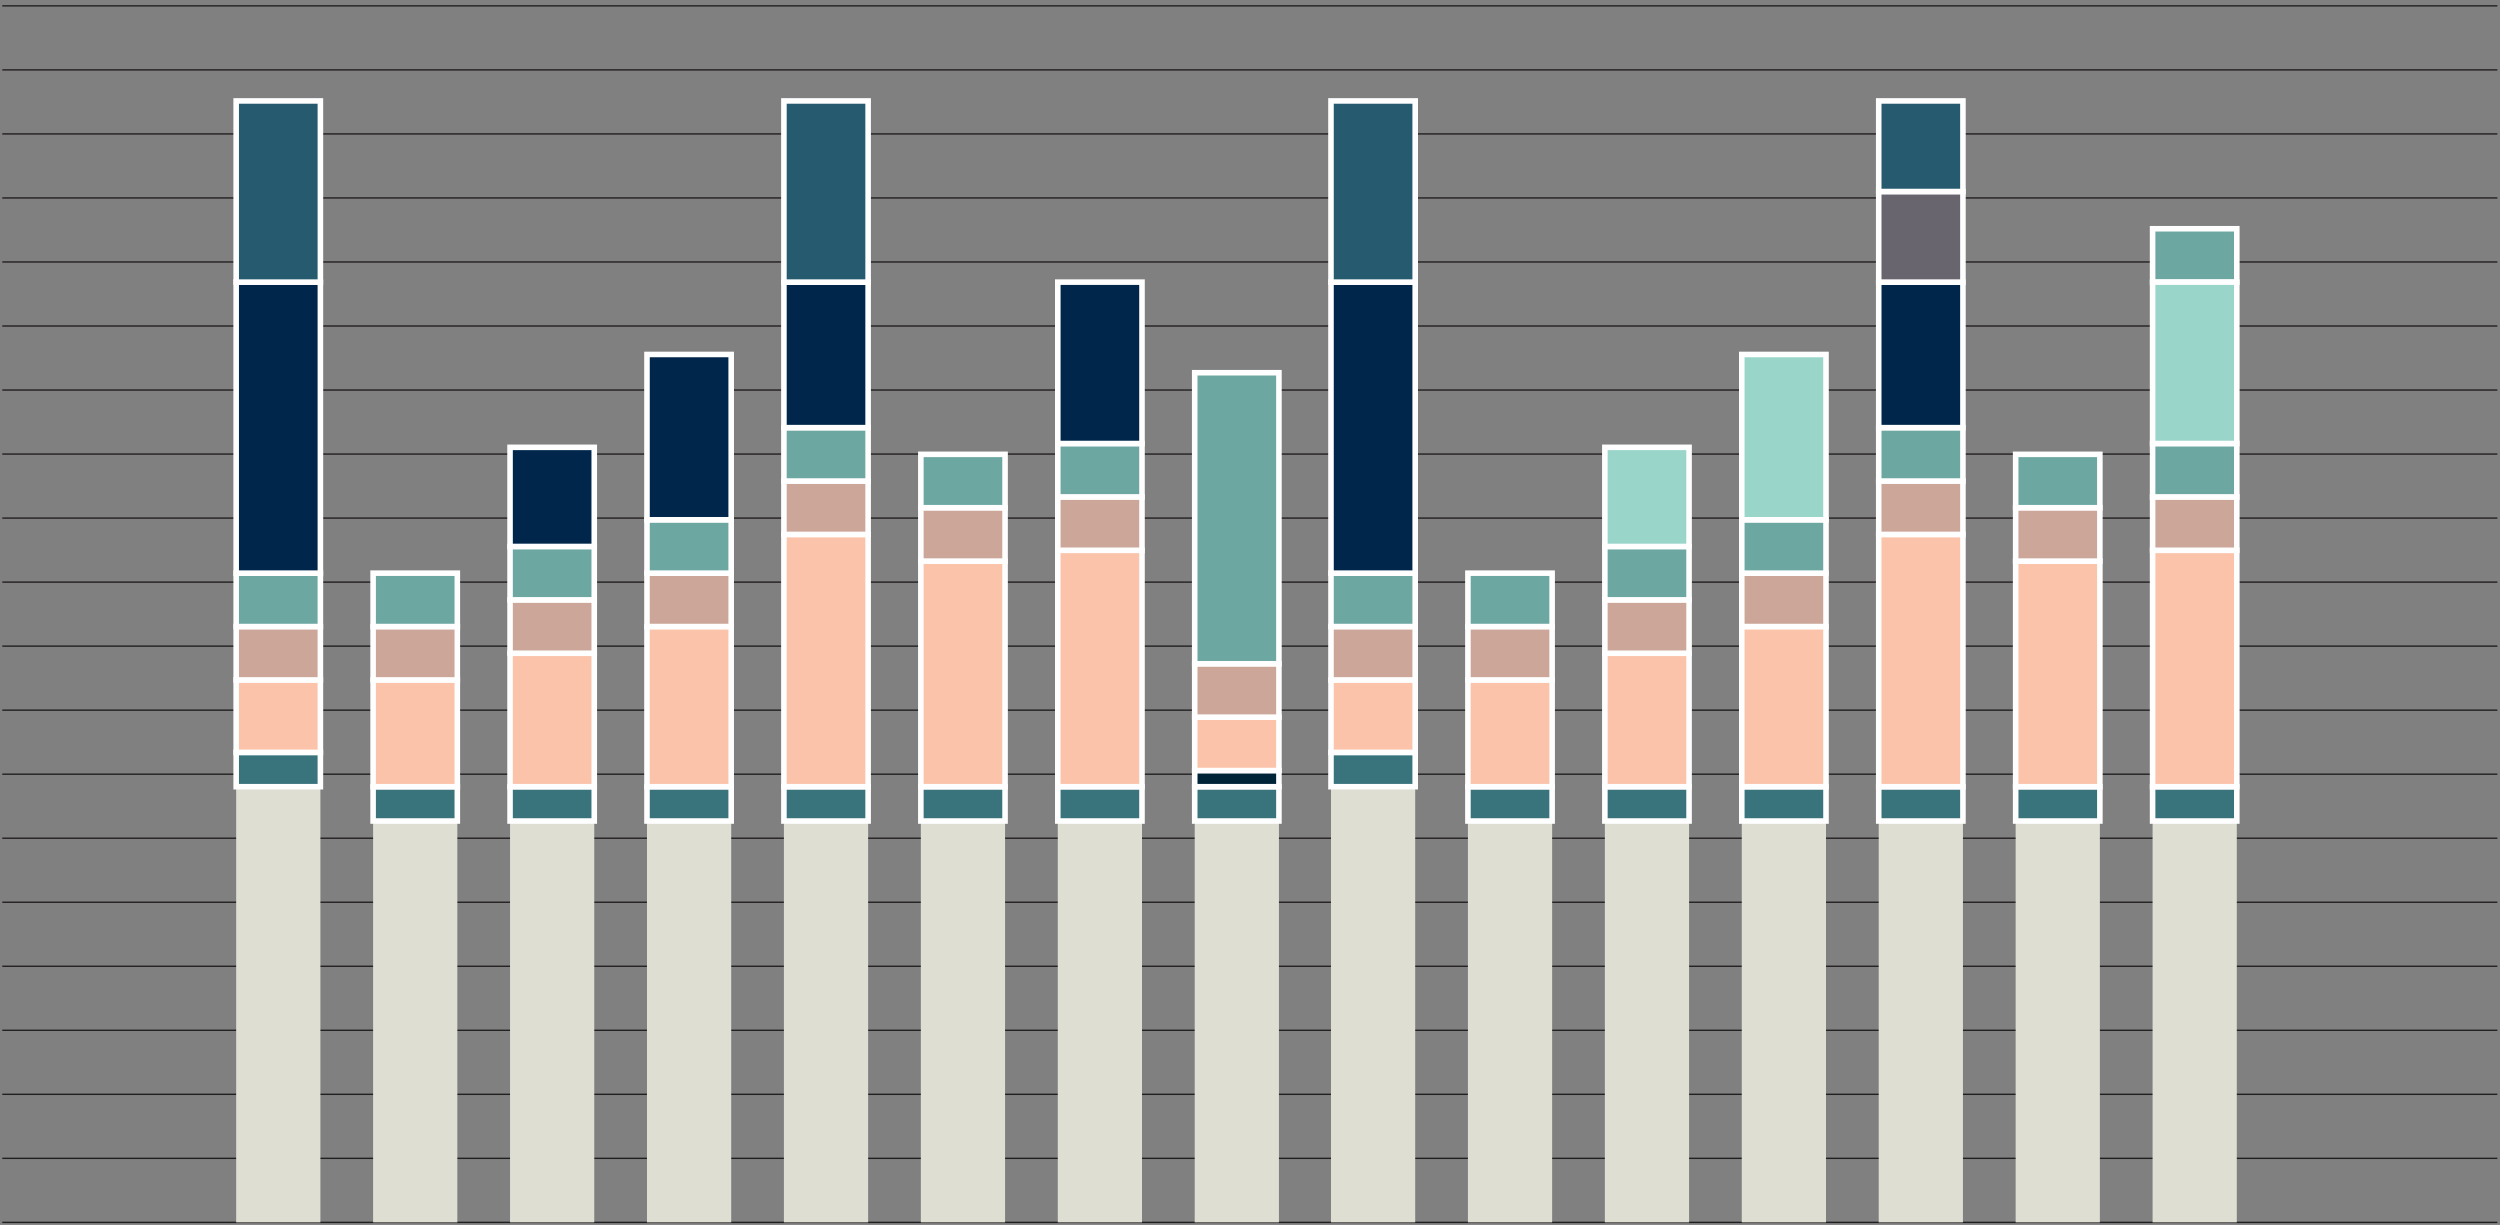 <?xml version="1.0" encoding="UTF-8" standalone="no"?>
<svg width="449px" height="220px" viewBox="0 0 449 220" version="1.1" xmlns="http://www.w3.org/2000/svg" xmlns:xlink="http://www.w3.org/1999/xlink">
    <rect x="0" y="0" width="449" height="220" fill="#808080" stroke="none"/>
    <!-- Generator: Sketch 43.2 (39069) - http://www.bohemiancoding.com/sketch -->
    <title>Group 252</title>
    <desc>Created with Sketch.</desc>
    <defs></defs>
    <g id="Page-1" stroke="none" stroke-width="1" fill="none" fill-rule="evenodd">
        <g transform="translate(0, 1)" id="Group-252">
            <g>
                <path d="M0.414,218.538 L448.527,218.538" id="Stroke-63" stroke="#221F20" stroke-width="0.25"></path>
                <path d="M0.414,207.038 L448.527,207.038" id="Stroke-64" stroke="#221F20" stroke-width="0.25"></path>
                <path d="M0.414,195.539 L448.527,195.539" id="Stroke-65" stroke="#221F20" stroke-width="0.25"></path>
                <path d="M0.414,184.04 L448.527,184.04" id="Stroke-66" stroke="#221F20" stroke-width="0.25"></path>
                <path d="M0.414,172.541 L448.527,172.541" id="Stroke-67" stroke="#221F20" stroke-width="0.25"></path>
                <path d="M0.414,161.042 L448.527,161.042" id="Stroke-68" stroke="#221F20" stroke-width="0.25"></path>
                <path d="M0.414,149.543 L448.527,149.543" id="Stroke-69" stroke="#221F20" stroke-width="0.25"></path>
                <path d="M0.414,138.044 L448.527,138.044" id="Stroke-70" stroke="#221F20" stroke-width="0.25"></path>
                <path d="M0.414,126.544 L448.527,126.544" id="Stroke-71" stroke="#221F20" stroke-width="0.25"></path>
                <path d="M0.414,115.045 L448.527,115.045" id="Stroke-72" stroke="#221F20" stroke-width="0.25"></path>
                <path d="M0.414,103.546 L448.527,103.546" id="Stroke-73" stroke="#221F20" stroke-width="0.25"></path>
                <path d="M0.414,92.047 L448.527,92.047" id="Stroke-74" stroke="#221F20" stroke-width="0.25"></path>
                <path d="M0.414,80.548 L448.527,80.548" id="Stroke-75" stroke="#221F20" stroke-width="0.25"></path>
                <path d="M0.414,69.049 L448.527,69.049" id="Stroke-76" stroke="#221F20" stroke-width="0.25"></path>
                <path d="M0.414,57.55 L448.527,57.55" id="Stroke-77" stroke="#221F20" stroke-width="0.25"></path>
                <path d="M0.414,46.05 L448.527,46.05" id="Stroke-78" stroke="#221F20" stroke-width="0.25"></path>
                <path d="M0.414,34.551 L448.527,34.551" id="Stroke-79" stroke="#221F20" stroke-width="0.25"></path>
                <path d="M0.414,23.052 L448.527,23.052" id="Stroke-80" stroke="#221F20" stroke-width="0.25"></path>
                <path d="M0.414,11.553 L448.527,11.553" id="Stroke-81" stroke="#221F20" stroke-width="0.25"></path>
                <path d="M0.414,0.054 L448.527,0.054" id="Stroke-82" stroke="#221F20" stroke-width="0.25"></path>
                <polygon id="Fill-83" fill="#DEDED3" points="42.417 218.538 57.542 218.538 57.542 140.293 42.417 140.293"></polygon>
                <polygon id="Fill-84" fill="#39747D" points="42.417 140.293 57.542 140.293 57.542 134.131 42.417 134.131"></polygon>
                <polygon id="Stroke-85" stroke="#FEFEFE" points="42.417 140.293 57.542 140.293 57.542 134.131 42.417 134.131"></polygon>
                <polygon id="Fill-86" fill="#FBC3AA" points="42.417 134.131 57.542 134.131 57.542 121.117 42.417 121.117"></polygon>
                <polygon id="Stroke-87" stroke="#FEFEFE" points="42.417 134.131 57.542 134.131 57.542 121.117 42.417 121.117"></polygon>
                <polygon id="Fill-88" fill="#CBA699" points="42.417 121.117 57.542 121.117 57.542 111.529 42.417 111.529"></polygon>
                <polygon id="Stroke-89" stroke="#FEFEFE" points="42.417 121.117 57.542 121.117 57.542 111.529 42.417 111.529"></polygon>
                <polygon id="Fill-90" fill="#6CA7A2" points="42.417 111.529 57.542 111.529 57.542 101.941 42.417 101.941"></polygon>
                <polygon id="Stroke-91" stroke="#FEFEFE" points="42.417 111.529 57.542 111.529 57.542 101.941 42.417 101.941"></polygon>
                <polygon id="Fill-92" fill="#00274B" points="42.417 101.941 57.542 101.941 57.542 49.67 42.417 49.67"></polygon>
                <polygon id="Stroke-93" stroke="#FEFEFE" points="42.417 101.941 57.542 101.941 57.542 49.67 42.417 49.67"></polygon>
                <polygon id="Fill-94" fill="#255A6F" points="42.417 49.671 57.542 49.671 57.542 17.128 42.417 17.128"></polygon>
                <polygon id="Stroke-95" stroke="#FEFEFE" points="42.417 49.671 57.542 49.671 57.542 17.128 42.417 17.128"></polygon>
                <polygon id="Fill-96" fill="#DEDED3" points="67.011 218.538 82.136 218.538 82.136 146.455 67.011 146.455"></polygon>
                <polygon id="Fill-97" fill="#39747D" points="67.011 146.455 82.136 146.455 82.136 140.293 67.011 140.293"></polygon>
                <polygon id="Stroke-98" stroke="#FEFEFE" points="67.011 146.455 82.136 146.455 82.136 140.293 67.011 140.293"></polygon>
                <polygon id="Fill-99" fill="#FBC3AA" points="67.011 140.293 82.136 140.293 82.136 121.117 67.011 121.117"></polygon>
                <polygon id="Stroke-100" stroke="#FEFEFE" points="67.011 140.293 82.136 140.293 82.136 121.117 67.011 121.117"></polygon>
                <polygon id="Fill-101" fill="#CBA699" points="67.011 121.117 82.136 121.117 82.136 111.529 67.011 111.529"></polygon>
                <polygon id="Stroke-102" stroke="#FEFEFE" points="67.011 121.117 82.136 121.117 82.136 111.529 67.011 111.529"></polygon>
                <polygon id="Fill-103" fill="#6CA7A2" points="67.011 111.529 82.136 111.529 82.136 101.941 67.011 101.941"></polygon>
                <polygon id="Stroke-104" stroke="#FEFEFE" points="67.011 111.529 82.136 111.529 82.136 101.941 67.011 101.941"></polygon>
                <polygon id="Fill-105" fill="#DEDED3" points="91.604 218.538 106.729 218.538 106.729 146.455 91.604 146.455"></polygon>
                <polygon id="Fill-106" fill="#39747D" points="91.604 146.455 106.729 146.455 106.729 140.293 91.604 140.293"></polygon>
                <polygon id="Stroke-107" stroke="#FEFEFE" points="91.604 146.455 106.729 146.455 106.729 140.293 91.604 140.293"></polygon>
                <polygon id="Fill-108" fill="#FBC3AA" points="91.604 140.293 106.729 140.293 106.729 116.323 91.604 116.323"></polygon>
                <polygon id="Stroke-109" stroke="#FEFEFE" points="91.604 140.293 106.729 140.293 106.729 116.323 91.604 116.323"></polygon>
                <polygon id="Fill-110" fill="#CBA699" points="91.604 116.323 106.729 116.323 106.729 106.735 91.604 106.735"></polygon>
                <polygon id="Stroke-111" stroke="#FEFEFE" points="91.604 116.323 106.729 116.323 106.729 106.735 91.604 106.735"></polygon>
                <polygon id="Fill-112" fill="#6CA7A2" points="91.604 106.735 106.729 106.735 106.729 97.147 91.604 97.147"></polygon>
                <polygon id="Stroke-113" stroke="#FEFEFE" points="91.604 106.735 106.729 106.735 106.729 97.147 91.604 97.147"></polygon>
                <polygon id="Fill-114" fill="#00274B" points="91.604 97.147 106.729 97.147 106.729 79.342 91.604 79.342"></polygon>
                <polygon id="Stroke-115" stroke="#FEFEFE" points="91.604 97.147 106.729 97.147 106.729 79.342 91.604 79.342"></polygon>
                <polygon id="Fill-116" fill="#DEDED3" points="116.198 218.538 131.323 218.538 131.323 146.455 116.198 146.455"></polygon>
                <polygon id="Fill-117" fill="#39747D" points="116.198 146.455 131.323 146.455 131.323 140.293 116.198 140.293"></polygon>
                <polygon id="Stroke-118" stroke="#FEFEFE" points="116.198 146.455 131.323 146.455 131.323 140.293 116.198 140.293"></polygon>
                <polygon id="Fill-119" fill="#FBC3AA" points="116.198 140.293 131.323 140.293 131.323 111.529 116.198 111.529"></polygon>
                <polygon id="Stroke-120" stroke="#FEFEFE" points="116.198 140.293 131.323 140.293 131.323 111.529 116.198 111.529"></polygon>
                <polygon id="Fill-121" fill="#CBA699" points="116.198 111.529 131.323 111.529 131.323 101.941 116.198 101.941"></polygon>
                <polygon id="Stroke-122" stroke="#FEFEFE" points="116.198 111.529 131.323 111.529 131.323 101.941 116.198 101.941"></polygon>
                <polygon id="Fill-123" fill="#6CA7A2" points="116.198 101.941 131.323 101.941 131.323 92.352 116.198 92.352"></polygon>
                <polygon id="Stroke-124" stroke="#FEFEFE" points="116.198 101.941 131.323 101.941 131.323 92.352 116.198 92.352"></polygon>
                <polygon id="Fill-125" fill="#00274B" points="116.198 92.353 131.323 92.353 131.323 62.662 116.198 62.662"></polygon>
                <polygon id="Stroke-126" stroke="#FEFEFE" points="116.198 92.353 131.323 92.353 131.323 62.662 116.198 62.662"></polygon>
                <polygon id="Fill-127" fill="#DEDED3" points="140.79 218.538 155.916 218.538 155.916 146.455 140.79 146.455"></polygon>
                <polygon id="Fill-128" fill="#39747D" points="140.79 146.455 155.916 146.455 155.916 140.293 140.79 140.293"></polygon>
                <polygon id="Stroke-129" stroke="#FEFEFE" points="140.79 146.455 155.916 146.455 155.916 140.293 140.79 140.293"></polygon>
                <polygon id="Fill-130" fill="#FBC3AA" points="140.79 140.293 155.916 140.293 155.916 94.982 140.79 94.982"></polygon>
                <polygon id="Stroke-131" stroke="#FEFEFE" points="140.79 140.293 155.916 140.293 155.916 94.982 140.79 94.982"></polygon>
                <polygon id="Fill-132" fill="#CBA699" points="140.79 94.982 155.916 94.982 155.916 85.393 140.79 85.393"></polygon>
                <polygon id="Stroke-133" stroke="#FEFEFE" points="140.79 94.982 155.916 94.982 155.916 85.393 140.79 85.393"></polygon>
                <polygon id="Fill-134" fill="#6CA7A2" points="140.79 85.394 155.916 85.394 155.916 75.806 140.79 75.806"></polygon>
                <polygon id="Stroke-135" stroke="#FEFEFE" points="140.79 85.394 155.916 85.394 155.916 75.806 140.79 75.806"></polygon>
                <polygon id="Fill-136" fill="#00274B" points="140.79 75.806 155.916 75.806 155.916 49.671 140.79 49.671"></polygon>
                <polygon id="Stroke-137" stroke="#FEFEFE" points="140.79 75.806 155.916 75.806 155.916 49.671 140.79 49.671"></polygon>
                <polygon id="Fill-138" fill="#255A6F" points="140.79 49.671 155.916 49.671 155.916 17.128 140.79 17.128"></polygon>
                <polygon id="Stroke-139" stroke="#FEFEFE" points="140.79 49.671 155.916 49.671 155.916 17.128 140.79 17.128"></polygon>
                <polygon id="Fill-140" fill="#DEDED3" points="165.384 218.538 180.509 218.538 180.509 146.455 165.384 146.455"></polygon>
                <polygon id="Fill-141" fill="#39747D" points="165.384 146.455 180.509 146.455 180.509 140.293 165.384 140.293"></polygon>
                <polygon id="Stroke-142" stroke="#FEFEFE" points="165.384 146.455 180.509 146.455 180.509 140.293 165.384 140.293"></polygon>
                <polygon id="Fill-143" fill="#FBC3AA" points="165.384 140.293 180.509 140.293 180.509 99.776 165.384 99.776"></polygon>
                <polygon id="Stroke-144" stroke="#FEFEFE" points="165.384 140.293 180.509 140.293 180.509 99.776 165.384 99.776"></polygon>
                <polygon id="Fill-145" fill="#CBA699" points="165.384 99.776 180.509 99.776 180.509 90.187 165.384 90.187"></polygon>
                <polygon id="Stroke-146" stroke="#FEFEFE" points="165.384 99.776 180.509 99.776 180.509 90.187 165.384 90.187"></polygon>
                <polygon id="Fill-147" fill="#6CA7A2" points="165.384 90.187 180.509 90.187 180.509 80.599 165.384 80.599"></polygon>
                <polygon id="Stroke-148" stroke="#FEFEFE" points="165.384 90.187 180.509 90.187 180.509 80.599 165.384 80.599"></polygon>
                <polygon id="Fill-149" fill="#DEDED3" points="189.978 218.538 205.103 218.538 205.103 146.455 189.978 146.455"></polygon>
                <polygon id="Fill-150" fill="#39747D" points="189.978 146.455 205.103 146.455 205.103 140.293 189.978 140.293"></polygon>
                <polygon id="Stroke-151" stroke="#FEFEFE" points="189.978 146.455 205.103 146.455 205.103 140.293 189.978 140.293"></polygon>
                <polygon id="Fill-152" fill="#FBC3AA" points="189.978 140.293 205.103 140.293 205.103 97.833 189.978 97.833"></polygon>
                <polygon id="Stroke-153" stroke="#FEFEFE" points="189.978 140.293 205.103 140.293 205.103 97.833 189.978 97.833"></polygon>
                <polygon id="Fill-154" fill="#CBA699" points="189.978 97.833 205.103 97.833 205.103 88.245 189.978 88.245"></polygon>
                <polygon id="Stroke-155" stroke="#FEFEFE" points="189.978 97.833 205.103 97.833 205.103 88.245 189.978 88.245"></polygon>
                <polygon id="Fill-156" fill="#6CA7A2" points="189.978 88.245 205.103 88.245 205.103 78.657 189.978 78.657"></polygon>
                <polygon id="Stroke-157" stroke="#FEFEFE" points="189.978 88.245 205.103 88.245 205.103 78.657 189.978 78.657"></polygon>
                <polygon id="Fill-158" fill="#00274B" points="189.978 78.657 205.103 78.657 205.103 49.671 189.978 49.671"></polygon>
                <polygon id="Stroke-159" stroke="#FEFEFE" points="189.978 78.657 205.103 78.657 205.103 49.671 189.978 49.671"></polygon>
                <polygon id="Fill-160" fill="#DEDED3" points="214.571 218.538 229.696 218.538 229.696 146.455 214.571 146.455"></polygon>
                <polygon id="Fill-161" fill="#39747D" points="214.571 146.455 229.696 146.455 229.696 140.293 214.571 140.293"></polygon>
                <polygon id="Stroke-162" stroke="#FEFEFE" points="214.571 146.455 229.696 146.455 229.696 140.293 214.571 140.293"></polygon>
                <polygon id="Fill-163" fill="#002437" points="214.571 140.293 229.696 140.293 229.696 137.389 214.571 137.389"></polygon>
                <polygon id="Stroke-164" stroke="#FEFEFE" points="214.571 140.293 229.696 140.293 229.696 137.389 214.571 137.389"></polygon>
                <polygon id="Fill-165" fill="#FBC3AA" points="214.571 137.389 229.696 137.389 229.696 127.801 214.571 127.801"></polygon>
                <polygon id="Stroke-166" stroke="#FEFEFE" points="214.571 137.389 229.696 137.389 229.696 127.801 214.571 127.801"></polygon>
                <polygon id="Fill-167" fill="#CBA699" points="214.571 127.801 229.696 127.801 229.696 118.212 214.571 118.212"></polygon>
                <polygon id="Stroke-168" stroke="#FEFEFE" points="214.571 127.801 229.696 127.801 229.696 118.212 214.571 118.212"></polygon>
                <polygon id="Fill-169" fill="#6CA7A2" points="214.571 118.212 229.696 118.212 229.696 65.941 214.571 65.941"></polygon>
                <polygon id="Stroke-170" stroke="#FEFEFE" points="214.571 118.212 229.696 118.212 229.696 65.941 214.571 65.941"></polygon>
                <polygon id="Fill-171" fill="#DEDED3" points="239.045 218.538 254.17 218.538 254.17 140.293 239.045 140.293"></polygon>
                <polygon id="Fill-172" fill="#39747D" points="239.045 140.293 254.17 140.293 254.17 134.131 239.045 134.131"></polygon>
                <polygon id="Stroke-173" stroke="#FEFEFE" points="239.045 140.293 254.17 140.293 254.17 134.131 239.045 134.131"></polygon>
                <polygon id="Fill-174" fill="#FBC3AA" points="239.045 134.131 254.17 134.131 254.17 121.117 239.045 121.117"></polygon>
                <polygon id="Stroke-175" stroke="#FEFEFE" points="239.045 134.131 254.17 134.131 254.17 121.117 239.045 121.117"></polygon>
                <polygon id="Fill-176" fill="#CBA699" points="239.045 121.117 254.17 121.117 254.17 111.529 239.045 111.529"></polygon>
                <polygon id="Stroke-177" stroke="#FEFEFE" points="239.045 121.117 254.17 121.117 254.17 111.529 239.045 111.529"></polygon>
                <polygon id="Fill-178" fill="#6CA7A2" points="239.045 111.529 254.17 111.529 254.17 101.941 239.045 101.941"></polygon>
                <polygon id="Stroke-179" stroke="#FEFEFE" points="239.045 111.529 254.17 111.529 254.17 101.941 239.045 101.941"></polygon>
                <polygon id="Fill-180" fill="#00274B" points="239.045 101.941 254.17 101.941 254.17 49.67 239.045 49.67"></polygon>
                <polygon id="Stroke-181" stroke="#FEFEFE" points="239.045 101.941 254.17 101.941 254.17 49.67 239.045 49.67"></polygon>
                <polygon id="Fill-182" fill="#255A6F" points="239.045 49.671 254.17 49.671 254.17 17.128 239.045 17.128"></polygon>
                <polygon id="Stroke-183" stroke="#FEFEFE" points="239.045 49.671 254.17 49.671 254.17 17.128 239.045 17.128"></polygon>
                <polygon id="Fill-184" fill="#DEDED3" points="263.638 218.538 278.763 218.538 278.763 146.455 263.638 146.455"></polygon>
                <polygon id="Fill-185" fill="#39747D" points="263.638 146.455 278.763 146.455 278.763 140.293 263.638 140.293"></polygon>
                <polygon id="Stroke-186" stroke="#FEFEFE" points="263.638 146.455 278.763 146.455 278.763 140.293 263.638 140.293"></polygon>
                <polygon id="Fill-187" fill="#FBC3AA" points="263.638 140.293 278.763 140.293 278.763 121.117 263.638 121.117"></polygon>
                <polygon id="Stroke-188" stroke="#FEFEFE" points="263.638 140.293 278.763 140.293 278.763 121.117 263.638 121.117"></polygon>
                <polygon id="Fill-189" fill="#CBA699" points="263.638 121.117 278.763 121.117 278.763 111.529 263.638 111.529"></polygon>
                <polygon id="Stroke-190" stroke="#FEFEFE" points="263.638 121.117 278.763 121.117 278.763 111.529 263.638 111.529"></polygon>
                <polygon id="Fill-191" fill="#6CA7A2" points="263.638 111.529 278.763 111.529 278.763 101.941 263.638 101.941"></polygon>
                <polygon id="Stroke-192" stroke="#FEFEFE" points="263.638 111.529 278.763 111.529 278.763 101.941 263.638 101.941"></polygon>
                <polygon id="Fill-193" fill="#DEDED3" points="288.232 218.538 303.357 218.538 303.357 146.455 288.232 146.455"></polygon>
                <polygon id="Fill-194" fill="#39747D" points="288.232 146.455 303.357 146.455 303.357 140.293 288.232 140.293"></polygon>
                <polygon id="Stroke-195" stroke="#FEFEFE" points="288.232 146.455 303.357 146.455 303.357 140.293 288.232 140.293"></polygon>
                <polygon id="Fill-196" fill="#FBC3AA" points="288.232 140.293 303.357 140.293 303.357 116.323 288.232 116.323"></polygon>
                <polygon id="Stroke-197" stroke="#FEFEFE" points="288.232 140.293 303.357 140.293 303.357 116.323 288.232 116.323"></polygon>
                <polygon id="Fill-198" fill="#CBA699" points="288.232 116.323 303.357 116.323 303.357 106.735 288.232 106.735"></polygon>
                <polygon id="Stroke-199" stroke="#FEFEFE" points="288.232 116.323 303.357 116.323 303.357 106.735 288.232 106.735"></polygon>
                <polygon id="Fill-200" fill="#6CA7A2" points="288.232 106.735 303.357 106.735 303.357 97.147 288.232 97.147"></polygon>
                <polygon id="Stroke-201" stroke="#FEFEFE" points="288.232 106.735 303.357 106.735 303.357 97.147 288.232 97.147"></polygon>
                <polygon id="Fill-202" fill="#99D5C9" points="288.232 97.147 303.357 97.147 303.357 79.342 288.232 79.342"></polygon>
                <polygon id="Stroke-203" stroke="#FEFEFE" points="288.232 97.147 303.357 97.147 303.357 79.342 288.232 79.342"></polygon>
                <polygon id="Fill-204" fill="#DEDED3" points="312.824 218.538 327.95 218.538 327.95 146.455 312.824 146.455"></polygon>
                <polygon id="Fill-205" fill="#39747D" points="312.824 146.455 327.95 146.455 327.95 140.293 312.824 140.293"></polygon>
                <polygon id="Stroke-206" stroke="#FEFEFE" points="312.824 146.455 327.95 146.455 327.95 140.293 312.824 140.293"></polygon>
                <polygon id="Fill-207" fill="#FBC3AA" points="312.824 140.293 327.95 140.293 327.95 111.529 312.824 111.529"></polygon>
                <polygon id="Stroke-208" stroke="#FEFEFE" points="312.824 140.293 327.95 140.293 327.95 111.529 312.824 111.529"></polygon>
                <polygon id="Fill-209" fill="#CBA699" points="312.824 111.529 327.95 111.529 327.95 101.941 312.824 101.941"></polygon>
                <polygon id="Stroke-210" stroke="#FEFEFE" points="312.824 111.529 327.95 111.529 327.95 101.941 312.824 101.941"></polygon>
                <polygon id="Fill-211" fill="#6CA7A2" points="312.824 101.941 327.95 101.941 327.95 92.352 312.824 92.352"></polygon>
                <polygon id="Stroke-212" stroke="#FEFEFE" points="312.824 101.941 327.95 101.941 327.95 92.352 312.824 92.352"></polygon>
                <polygon id="Fill-213" fill="#99D5C9" points="312.824 92.353 327.95 92.353 327.95 62.662 312.824 62.662"></polygon>
                <polygon id="Stroke-214" stroke="#FEFEFE" points="312.824 92.353 327.95 92.353 327.95 62.662 312.824 62.662"></polygon>
                <polygon id="Fill-215" fill="#DEDED3" points="337.418 218.538 352.543 218.538 352.543 146.455 337.418 146.455"></polygon>
                <polygon id="Fill-216" fill="#39747D" points="337.418 146.455 352.543 146.455 352.543 140.293 337.418 140.293"></polygon>
                <polygon id="Stroke-217" stroke="#FEFEFE" points="337.418 146.455 352.543 146.455 352.543 140.293 337.418 140.293"></polygon>
                <polygon id="Fill-218" fill="#FBC3AA" points="337.418 140.293 352.543 140.293 352.543 94.982 337.418 94.982"></polygon>
                <polygon id="Stroke-219" stroke="#FEFEFE" points="337.418 140.293 352.543 140.293 352.543 94.982 337.418 94.982"></polygon>
                <polygon id="Fill-220" fill="#CBA699" points="337.418 94.982 352.543 94.982 352.543 85.393 337.418 85.393"></polygon>
                <polygon id="Stroke-221" stroke="#FEFEFE" points="337.418 94.982 352.543 94.982 352.543 85.393 337.418 85.393"></polygon>
                <polygon id="Fill-222" fill="#6CA7A2" points="337.418 85.394 352.543 85.394 352.543 75.806 337.418 75.806"></polygon>
                <polygon id="Stroke-223" stroke="#FEFEFE" points="337.418 85.394 352.543 85.394 352.543 75.806 337.418 75.806"></polygon>
                <polygon id="Fill-224" fill="#00274B" points="337.418 75.806 352.543 75.806 352.543 49.671 337.418 49.671"></polygon>
                <polygon id="Stroke-225" stroke="#FEFEFE" points="337.418 75.806 352.543 75.806 352.543 49.671 337.418 49.671"></polygon>
                <polygon id="Fill-226" fill="#68656F" points="337.418 49.671 352.543 49.671 352.543 33.4 337.418 33.4"></polygon>
                <polygon id="Stroke-227" stroke="#FEFEFE" points="337.418 49.671 352.543 49.671 352.543 33.4 337.418 33.4"></polygon>
                <polygon id="Fill-228" fill="#255A6F" points="337.418 33.399 352.543 33.399 352.543 17.128 337.418 17.128"></polygon>
                <polygon id="Stroke-229" stroke="#FEFEFE" points="337.418 33.399 352.543 33.399 352.543 17.128 337.418 17.128"></polygon>
                <polygon id="Fill-230" fill="#DEDED3" points="362.012 218.538 377.137 218.538 377.137 146.455 362.012 146.455"></polygon>
                <polygon id="Fill-231" fill="#39747D" points="362.012 146.455 377.137 146.455 377.137 140.293 362.012 140.293"></polygon>
                <polygon id="Stroke-232" stroke="#FEFEFE" points="362.012 146.455 377.137 146.455 377.137 140.293 362.012 140.293"></polygon>
                <polygon id="Fill-233" fill="#FBC3AA" points="362.012 140.293 377.137 140.293 377.137 99.776 362.012 99.776"></polygon>
                <polygon id="Stroke-234" stroke="#FEFEFE" points="362.012 140.293 377.137 140.293 377.137 99.776 362.012 99.776"></polygon>
                <polygon id="Fill-235" fill="#CBA699" points="362.012 99.776 377.137 99.776 377.137 90.187 362.012 90.187"></polygon>
                <polygon id="Stroke-236" stroke="#FEFEFE" points="362.012 99.776 377.137 99.776 377.137 90.187 362.012 90.187"></polygon>
                <polygon id="Fill-237" fill="#6CA7A2" points="362.012 90.187 377.137 90.187 377.137 80.599 362.012 80.599"></polygon>
                <polygon id="Stroke-238" stroke="#FEFEFE" points="362.012 90.187 377.137 90.187 377.137 80.599 362.012 80.599"></polygon>
                <polygon id="Fill-239" fill="#DEDED3" points="386.605 218.538 401.73 218.538 401.73 146.455 386.605 146.455"></polygon>
                <polygon id="Fill-240" fill="#39747D" points="386.605 146.455 401.73 146.455 401.73 140.293 386.605 140.293"></polygon>
                <polygon id="Stroke-241" stroke="#FEFEFE" points="386.605 146.455 401.73 146.455 401.73 140.293 386.605 140.293"></polygon>
                <polygon id="Fill-242" fill="#FBC3AA" points="386.605 140.293 401.73 140.293 401.73 97.833 386.605 97.833"></polygon>
                <polygon id="Stroke-243" stroke="#FEFEFE" points="386.605 140.293 401.73 140.293 401.73 97.833 386.605 97.833"></polygon>
                <polygon id="Fill-244" fill="#CBA699" points="386.605 97.833 401.73 97.833 401.73 88.245 386.605 88.245"></polygon>
                <polygon id="Stroke-245" stroke="#FEFEFE" points="386.605 97.833 401.73 97.833 401.73 88.245 386.605 88.245"></polygon>
                <polygon id="Fill-246" fill="#6CA7A2" points="386.605 88.245 401.73 88.245 401.73 78.657 386.605 78.657"></polygon>
                <polygon id="Stroke-247" stroke="#FEFEFE" points="386.605 88.245 401.73 88.245 401.73 78.657 386.605 78.657"></polygon>
                <polygon id="Fill-248" fill="#6CA7A2" points="386.605 49.671 401.73 49.671 401.73 40.083 386.605 40.083"></polygon>
                <polygon id="Stroke-249" stroke="#FEFEFE" points="386.605 49.671 401.73 49.671 401.73 40.083 386.605 40.083"></polygon>
                <polygon id="Fill-250" fill="#99D5C9" points="386.605 78.657 401.73 78.657 401.73 49.671 386.605 49.671"></polygon>
                <polygon id="Stroke-251" stroke="#FEFEFE" points="386.605 78.657 401.73 78.657 401.73 49.671 386.605 49.671"></polygon>
            </g>
        </g>
    </g>
</svg>